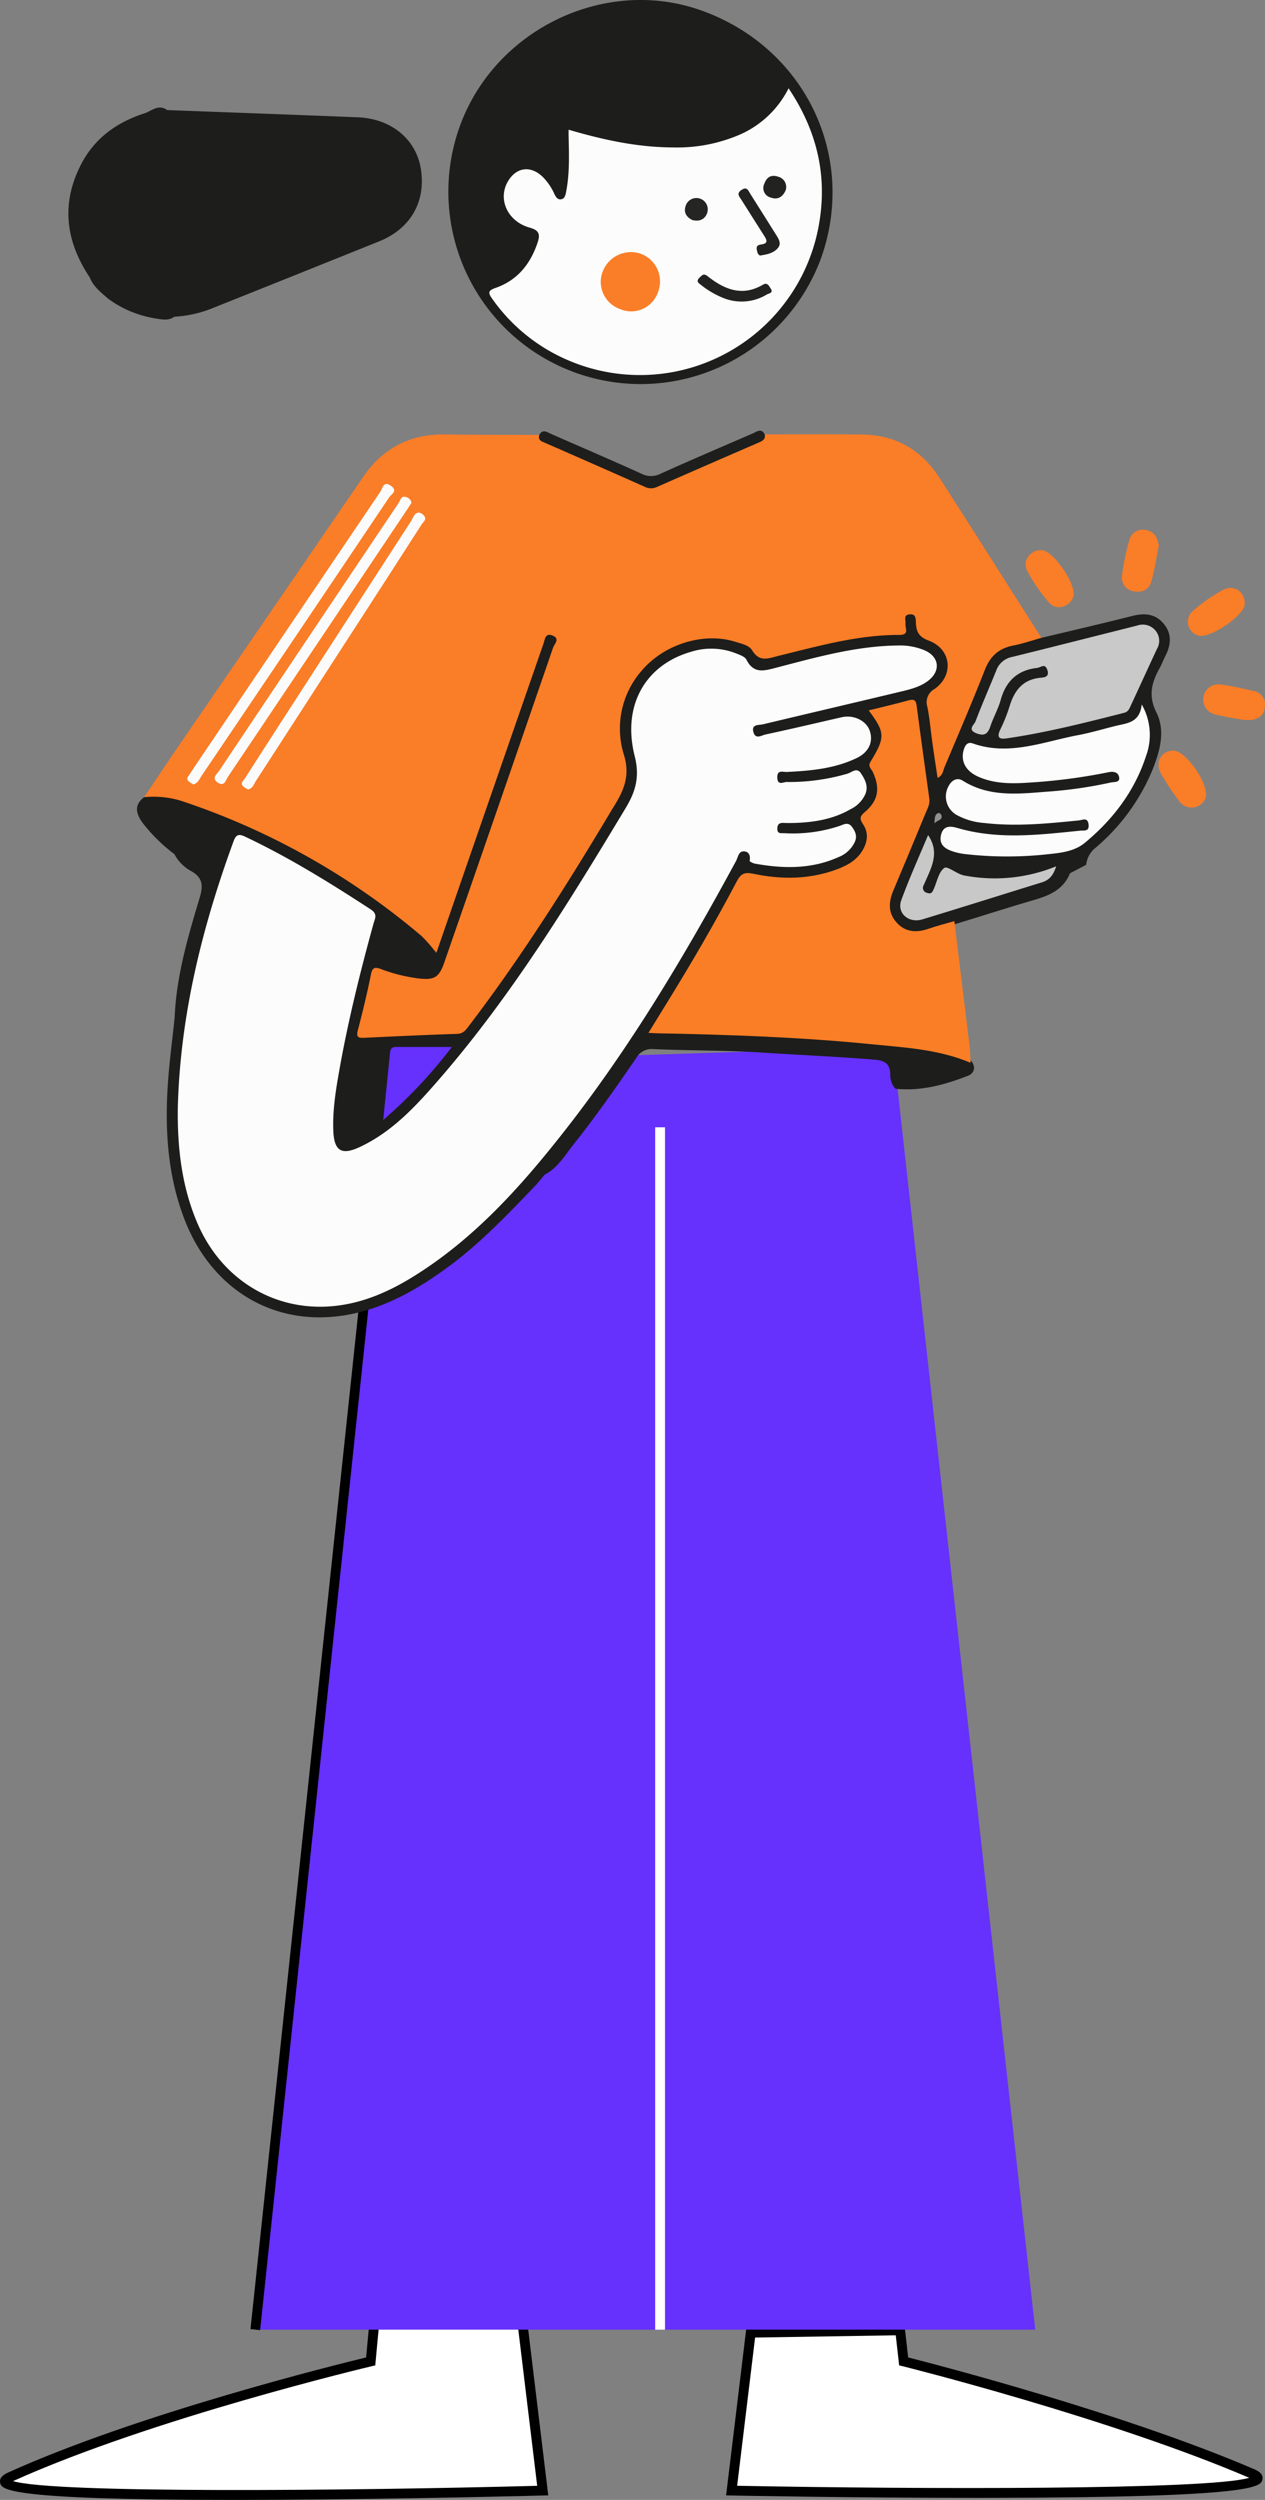 <svg xmlns="http://www.w3.org/2000/svg" width="320.407" height="632.716" viewBox="0 0 320.407 632.716">
  <rect x="0" y="0" width="320.407" height="632.716" fill="#808080" stroke="none"/>
  <g id="Grupo_831" data-name="Grupo 831" transform="translate(0)">
    <g id="Grupo_123" data-name="Grupo 123" transform="translate(0 264.974)">
      <g id="Grupo_113" data-name="Grupo 113" transform="translate(0 320.947)">
        <g id="Grupo_111" data-name="Grupo 111" transform="translate(1.25 1.27)">
          <path id="Trazado_108" data-name="Trazado 108" d="M254.922,1370.973l-37.471-.83-.975,10.469s-55.535,13.066-91.375,29.284c-16.587,7.506,134.947,3.412,134.947,3.412Z" transform="translate(-123.832 -1370.143)" fill="#fff"/>
        </g>
        <g id="Grupo_112" data-name="Grupo 112">
          <path id="Trazado_109" data-name="Trazado 109" d="M181.63,1415.842c-57.838,0-58.454-2.685-58.831-4.327-.233-1.016.425-1.884,1.96-2.581,33.094-14.973,83.5-27.4,90.731-29.15l1-10.736,39.711.88,5.418,44.765-1.365.036c-.338.009-34.115.912-67.624,1.084Q186.812,1415.843,181.63,1415.842Zm-55.575-4.759c10.31,3.156,84.976,2.459,132.762,1.192l-4.83-39.9-35.233-.783-.951,10.209-.872.2C216.379,1382.13,161.382,1395.158,126.055,1411.083Z" transform="translate(-122.754 -1369.047)"/>
        </g>
      </g>
      <g id="Grupo_116" data-name="Grupo 116" transform="translate(183.909 323.554)">
        <g id="Grupo_114" data-name="Grupo 114" transform="translate(1.4 1.262)">
          <path id="Trazado_110" data-name="Trazado 110" d="M414.68,1408.715c-36.03-15.476-88.354-28.458-88.354-28.458l-.885-7.87-37.846.6-4.841,39.962S431.409,1415.9,414.68,1408.715Z" transform="translate(-282.754 -1372.386)" fill="#fff"/>
        </g>
        <g id="Grupo_115" data-name="Grupo 115">
          <path id="Trazado_111" data-name="Trazado 111" d="M344.822,1414.969c-31.324,0-61.585-.593-61.9-.6l-1.376-.027,5.137-42.41,40.06-.637.915,8.133c6.893,1.748,54.483,14.045,87.705,28.311h0c.584.25,2.36,1.015,2.03,2.552-.391,1.812-.982,4.55-68.292,4.673Q346.96,1414.97,344.822,1414.969Zm-60.477-3.061c46.579.9,119.242,1.071,129.714-2.014-35.515-15.2-87.322-28.127-87.842-28.256l-.841-.21-.856-7.605-35.627.569Z" transform="translate(-281.545 -1371.297)"/>
        </g>
      </g>
      <g id="Grupo_118" data-name="Grupo 118" transform="translate(64.81)">
        <g id="Grupo_117" data-name="Grupo 117">
          <path id="Trazado_112" data-name="Trazado 112" d="M340.073,1092.082,212.44,1096.2l-33.728,320.538h197.4Z" transform="translate(-178.712 -1092.082)" fill="#6630fd"/>
        </g>
      </g>
      <g id="Grupo_120" data-name="Grupo 120" transform="translate(165.948 20.339)">
        <g id="Grupo_119" data-name="Grupo 119" transform="translate(0)">
          <rect id="Rectángulo_24" data-name="Rectángulo 24" width="2.489" height="304.322" fill="#fff"/>
        </g>
      </g>
      <g id="Grupo_122" data-name="Grupo 122" transform="translate(63.445 4.007)">
        <g id="Grupo_121" data-name="Grupo 121" transform="translate(0 0)">
          <rect id="Rectángulo_25" data-name="Rectángulo 25" width="322.308" height="2.451" transform="translate(0 320.509) rotate(-83.944)"/>
        </g>
      </g>
    </g>
    <path id="Trazado_113" data-name="Trazado 113" d="M162.058,1038.543q8.53-12.407,17.06-24.817,15.326-22.333,30.641-44.674c5.043-7.356,11.986-10.9,20.92-10.74,7.892.144,15.786.093,23.68.129,6.4,3.9,13.76,5.813,20.213,9.507,5.7,3.266,10.731,2.955,16.375-.073a163.9,163.9,0,0,1,16.625-7.284c1.431-.575,2.54-1.628,3.895-2.293,8.235,0,16.469-.076,24.7.031,8.434.11,14.993,3.872,19.535,10.924,8.681,13.477,17.239,27.031,25.849,40.553-.321,1.9-2.059,1.83-3.252,1.937-6.605.6-10,4.416-12,10.493-2.24,6.781-5.458,13.214-8.12,19.854-.551,1.377-1.018,3.431-2.662,3.321-1.918-.13-1.462-2.38-1.691-3.729-.819-4.806-1.394-9.65-2.049-14.482a5.172,5.172,0,0,1,1.87-4.869c4.626-4.31,4.13-8.487-1.434-11.248-2.24-1.112-3.162-2.789-3.646-5.315-.417,4.166-3.15,4.126-6.215,4.279-8.035.4-15.821,2.407-23.606,4.308-2,.489-3.989,1.018-5.994,1.485a3.58,3.58,0,0,1-3.6-.785c-5.5-5.13-11.958-5.207-18.515-2.869-10.667,3.8-16.187,13.479-14.458,24.694a36.725,36.725,0,0,0,1.19,6.381c.691,2.028-.01,3.791-1.024,5.551-10.175,17.668-21.109,34.848-32.963,51.436-2.016,2.821-4,5.664-6.219,8.335a5.7,5.7,0,0,1-4.457,2.248c-5.836.195-11.649.977-17.506.661a34.753,34.753,0,0,0-4.846.434c-2.031.176-3.14-.682-2.775-2.862.825-4.926,2.243-9.712,3.475-14.542.513-2.014,1.9-2.044,3.559-1.587a46.013,46.013,0,0,0,9.5,2.1c3.363.2,4.461-.412,5.555-3.662,6.08-18.079,12.513-36.037,18.676-54.088,2.972-8.708,6.2-17.331,9.108-26.894a5.656,5.656,0,0,0-2.023,3.315c-8.181,24-16.637,47.912-24.82,71.915a20.3,20.3,0,0,1-.935,2.424c-.631,1.288-1.519,1.39-2.628.619a12.785,12.785,0,0,1-1.251-1.035c-17.549-15.836-37.888-26.881-59.957-34.945a23.974,23.974,0,0,0-8.876-1.745,3.165,3.165,0,0,1-2.7-.81Z" transform="translate(-117.77 -848.357)" fill="#fa7d27"/>
    <path id="Trazado_114" data-name="Trazado 114" d="M389.026,1063.138c-1.742,4.289-5.457,5.7-9.386,6.84-6.537,1.9-13.013,4-19.53,5.968-2.324.539-4.522,1.494-6.818,2.12-3.2.873-6.272.835-8.71-1.819s-2.33-5.712-1.138-8.828c2.36-6.172,5.016-12.224,7.573-18.315a16.527,16.527,0,0,0,1.032-9.21c-.842-5.457-1.732-10.913-2.264-16.41-.233-2.4-1.216-3.355-3.593-2.626-.412.126-.845.185-1.267.284-1.471.345-3.315.154-4.315,1.186-1.37,1.415.874,2.539,1,4,.219,2.627.486,5.228-1.1,7.532a4.01,4.01,0,0,0-.3,4.275c1.493,3.333.772,6.37-1.464,9.086-1.032,1.255-1.657,2.415-.961,4.108,1.586,3.856-.181,6.752-3.04,9.107-3.569,2.938-7.932,4.015-12.382,4.352-4.3.326-8.662.546-12.93-.487-2.114-.512-3.443.143-4.476,2.1-5.976,11.3-12.513,22.282-19.2,33.175-1.895,3.087-1.78,3.166,1.883,3.277,22.15.672,44.315,1.169,66.265,4.652,3.5.555,7.13.867,10.119,3.156,1.275,1.595.678,3.131-.841,3.723-5.887,2.294-11.94,3.962-18.381,3.28a5.2,5.2,0,0,1-1.3-3.6c-.023-2.825-1.471-3.549-4.061-3.762-9.375-.774-18.773-1.156-28.157-1.777-9.289-.613-18.6-.479-27.888-.9a4.454,4.454,0,0,0-4.258,2.307c-5.1,7.407-10.245,14.785-15.849,21.821-2.2,2.765-4.008,5.967-7.338,7.675l-2.2,2.621c-7.061,7.319-14.041,14.722-22.295,20.764-7.3,5.344-15.033,9.858-23.962,11.782-18.881,4.065-35.68-5.395-42.811-24.016-4.025-10.508-4.859-21.491-4.249-32.594.337-6.151,1.194-12.273,1.817-18.408.433-10.5,3.4-20.473,6.387-30.421.88-2.927.68-4.911-2.138-6.533a10.536,10.536,0,0,1-4.31-4.323,42.686,42.686,0,0,1-8.056-7.922c-1.588-2.208-2.308-4.474.367-6.493a23.616,23.616,0,0,1,10.234,1.193,183.191,183.191,0,0,1,60.088,33.966,39.406,39.406,0,0,1,3.711,4.268c4.5-13.01,8.728-25.24,12.966-37.465q7.069-20.391,14.152-40.775c.407-1.172.483-2.911,2.415-2.065,1.844.807.354,2.1.044,3q-13.732,39.886-27.576,79.735c-1.309,3.78-2.536,4.475-6.519,4.007a41.27,41.27,0,0,1-9.418-2.34c-1.51-.553-2.24-.61-2.627,1.324-.954,4.77-2.121,9.5-3.339,14.212-.409,1.582.088,1.9,1.515,1.834,7.887-.37,15.776-.751,23.667-1,1.617-.051,2.234-1.058,3.01-2.074,13.288-17.422,24.976-35.9,36.19-54.7.056-.092.113-.184.171-.276,2.589-4.117,4.551-7.89,2.906-13.438a22.215,22.215,0,0,1,4.414-21.389c5.674-6.735,15.714-9.883,23.773-7.356,1.562.489,3.471.872,4.261,2.18,1.865,3.089,4.172,1.984,6.661,1.377,10.077-2.461,20.1-5.334,30.6-5.295,2.684.01,1.415-1.752,1.561-2.89.112-.869-.607-2.08.947-2.3,1.662-.233,1.65,1.019,1.69,2.1.08,2.209.726,3.6,3.173,4.494,5.772,2.115,6.575,8.713,1.552,12.283a3.805,3.805,0,0,0-1.818,4.53c.6,2.965.834,6,1.257,9,.416,2.951.871,5.9,1.327,8.975,1.347-.614,1.376-1.815,1.763-2.735,3.446-8.174,6.964-16.321,10.2-24.58,1.369-3.5,3.56-5.484,7.2-6.192,2.417-.469,4.768-1.285,7.148-1.947,7.659-1.832,15.336-3.6,22.971-5.53,3.085-.78,5.814-.63,7.966,1.933s1.9,5.357.447,8.181c-.493.959-.854,1.991-1.376,2.933-2.035,3.663-3.077,7-.88,11.387,2.242,4.479.961,9.563-.881,14.192a51.565,51.565,0,0,1-14.527,20.023,6.447,6.447,0,0,0-2.4,4.33Z" transform="translate(-118.014 -842.111)" fill="#1d1d1b"/>
    <path id="Trazado_115" data-name="Trazado 115" d="M162.729,887.548c16.109.606,32.218,1.18,48.325,1.832,8.438.342,14.738,5.566,15.927,13.033,1.324,8.306-2.576,15.147-10.543,18.354q-21.054,8.472-42.133,16.882a29.985,29.985,0,0,1-9.761,2.2c-1.469,1.057-3.073.709-4.67.456a27.569,27.569,0,0,1-12.105-5.02c-1.8-1.585-3.74-3.061-4.667-5.407-6.115-9.186-7.322-18.763-2.094-28.743,3.506-6.693,9.255-10.662,16.334-12.88C159.067,887.485,160.71,886.088,162.729,887.548Z" transform="translate(-120.388 -859.689)" fill="#1d1d1b"/>
    <path id="Trazado_117" data-name="Trazado 117" d="M297.808,958.422c.243,1.252-.573,1.657-1.531,2.072q-12.924,5.593-25.818,11.256a3.469,3.469,0,0,1-3.075-.079q-12.569-5.59-25.182-11.086c-.913-.4-1.9-.674-1.5-2.02.857-1.586,1.912-.735,2.971-.27,7.618,3.344,15.268,6.618,22.845,10.053a5.264,5.264,0,0,0,4.839.06c7.779-3.511,15.631-6.86,23.466-10.248C295.832,957.724,296.952,956.769,297.808,958.422Z" transform="translate(-104.111 -848.481)" fill="#1e1e1c"/>
    <path id="Trazado_118" data-name="Trazado 118" d="M351.063,983.571c3.055.049,9.179,9.125,8.042,11.924-1.023,2.521-4.29,3.447-6.078,1.4a43.354,43.354,0,0,1-5.529-7.956C346.1,986.323,348.16,983.525,351.063,983.571Z" transform="translate(-87.274 -844.339)" fill="#fa7d27"/>
    <path id="Trazado_119" data-name="Trazado 119" d="M379.864,1027.368c3.328-.021,9.422,9.059,8.124,12.105a3.81,3.81,0,0,1-6.636.652,58.333,58.333,0,0,1-4.642-7C375.134,1030.322,376.842,1027.386,379.864,1027.368Z" transform="translate(-82.677 -837.384)" fill="#fa7d27"/>
    <path id="Trazado_120" data-name="Trazado 120" d="M377.459,983.184c-.607,2.984-1.053,6.1-1.914,9.093-.57,1.98-2.313,2.833-4.39,2.438a3.475,3.475,0,0,1-3.017-3.989,58.583,58.583,0,0,1,1.813-8.863,3.491,3.491,0,0,1,4.227-2.671C376.319,979.544,377.151,981.121,377.459,983.184Z" transform="translate(-83.943 -845.045)" fill="#fa7d27"/>
    <path id="Trazado_121" data-name="Trazado 121" d="M396.934,995.974c-.134,2.891-8.958,8.825-11.752,7.9a3.6,3.6,0,0,1-1.408-6.188,41.66,41.66,0,0,1,7.668-5.355C394.273,990.824,397.079,992.866,396.934,995.974Z" transform="translate(-81.664 -843.029)" fill="#fa7d27"/>
    <path id="Trazado_122" data-name="Trazado 122" d="M396.256,1021.914c-1.831-.343-4.728-.72-7.528-1.463a3.851,3.851,0,0,1,1.545-7.529c2.768.335,5.5,1.011,8.228,1.61a3.514,3.514,0,0,1,2.977,4.3C401.135,1021.038,399.6,1022.129,396.256,1021.914Z" transform="translate(-81.132 -839.684)" fill="#fa7d27"/>
    <path id="Trazado_123" data-name="Trazado 123" d="M165.266,1045.175a7.93,7.93,0,0,1-1.239-.818c-.666-.624-.109-1.176.233-1.693q1.972-2.977,3.975-5.932,22.161-32.823,44.359-65.618c.559-.824.762-2.926,2.732-1.5,1.77,1.282.035,2.124-.471,2.877q-23.716,35.3-47.542,70.52C166.787,1043.789,166.474,1044.8,165.266,1045.175Z" transform="translate(-116.274 -846.633)" fill="#fcfbfb"/>
    <path id="Trazado_124" data-name="Trazado 124" d="M219.539,973.481c-.328.5-.675,1.052-1.037,1.591q-22.7,33.876-45.441,67.728c-.543.809-.884,2.613-2.584,1.455-1.661-1.132-.224-2.1.353-2.963q22.673-33.895,45.426-67.738c.457-.681.64-2.09,2.049-1.512A1.7,1.7,0,0,1,219.539,973.481Z" transform="translate(-115.327 -846.192)" fill="#fcfbfb"/>
    <path id="Trazado_125" data-name="Trazado 125" d="M177.23,1045.45a5.4,5.4,0,0,1-1.3-.823c-.725-.807.117-1.392.481-1.959q6.042-9.444,12.14-18.85,14.994-23.2,30.015-46.375c.5-.773.73-1.943,1.85-2.068a2,2,0,0,1,1.353.766c.832.95-.185,1.6-.592,2.231q-9.746,15.174-19.566,30.3-11.2,17.328-22.419,34.648C178.687,1044.092,178.439,1045.15,177.23,1045.45Z" transform="translate(-114.388 -845.641)" fill="#fcfbfb"/>
    <path id="Trazado_126" data-name="Trazado 126" d="M161.637,1121.58c.573-23.415,6.127-45.79,14.136-67.657.571-1.564,1.255-1.915,2.8-1.188,11.178,5.27,21.641,11.755,31.972,18.491,1.817,1.185.987,2.394.655,3.6-3.333,12.1-6.365,24.274-8.572,36.638-.932,5.224-1.82,10.469-1.6,15.811.208,5,2.055,6.216,6.6,4.112,8.276-3.83,14.327-10.418,20.148-17.12,18.325-21.095,32.878-44.8,47.254-68.641,2.546-4.22,3.666-7.93,2.336-13.213-3.235-12.857,2.711-23.031,14.145-26.38a17.063,17.063,0,0,1,11.446.338c.986.394,2.308.83,2.715,1.633,1.863,3.687,4.548,2.791,7.616,2,10.141-2.634,20.258-5.509,30.866-5.6a15.99,15.99,0,0,1,6.649,1.227c3.695,1.621,4.133,5.163.952,7.649-2.016,1.577-4.461,2.184-6.873,2.763-11.665,2.794-23.347,5.517-35.013,8.306-1.092.262-3.055-.1-2.406,2.062.544,1.812,2.052.729,3.013.522,6.444-1.381,12.859-2.893,19.283-4.366,3.049-.7,6.247.829,7.136,3.416.951,2.765-.2,5.42-3.283,6.9-5.578,2.679-11.613,3.237-17.689,3.526-1.025.049-2.538-.635-2.439,1.487.094,2.045,1.553,1.044,2.366,1.059a52.8,52.8,0,0,0,15.376-2.1c1.11-.313,2.37-1.713,3.439-.1,1.011,1.522,1.911,3.149,1.165,5.155a7.724,7.724,0,0,1-3.744,3.9c-4.327,2.518-9.1,3.331-14.016,3.5-.974.033-1.952.038-2.926,0-1.012-.041-1.616.2-1.653,1.4-.045,1.43.9,1.176,1.727,1.2a37.515,37.515,0,0,0,14.067-1.847c1.057-.379,2.156-1.1,3.153.3.879,1.233,1.349,2.373.622,3.883a7.588,7.588,0,0,1-3.949,3.664c-6.9,3.128-14.065,3.015-21.315,1.7-.49-.089-1.353-.556-1.323-.7.294-1.43-.265-2.457-1.625-2.4-1.189.05-1.329,1.538-1.817,2.439-12.9,23.814-26.731,47.038-43.486,68.382-11.071,14.1-22.983,27.394-38.453,36.918-6.7,4.126-13.868,7.117-21.849,7.476-14.2.636-26.69-7.409-32.551-20.907C162.646,1141.487,161.524,1131.645,161.637,1121.58Z" transform="translate(-116.604 -841.032)" fill="#fcfcfc"/>
    <path id="Trazado_127" data-name="Trazado 127" d="M342.046,1072.28q1.939,15.842,3.866,31.684c.166,1.382.163,2.785.24,4.179-8.118-3.447-16.82-3.88-25.406-4.733-17.89-1.776-35.85-2.387-53.818-2.738-.617-.012-1.235-.052-2.367-.1,1.774-2.879,3.337-5.419,4.9-7.956,6.141-9.956,12.038-20.057,17.484-30.41,1.052-2,2.02-2.369,4.234-1.9,7.091,1.488,14.2,1.451,21.109-1.128,2.566-.958,4.93-2.216,6.434-4.684,1.357-2.227,1.673-4.525.2-6.724-.9-1.348-.874-1.985.453-3.1,3.454-2.911,3.923-6.058,2-10.174-.365-.783-1.306-1.33-.548-2.576,3.779-6.2,3.7-7.364-.473-12.977,3.4-.843,6.761-1.607,10.081-2.533,1.434-.4,1.888-.018,2.073,1.407,1.02,7.837,2.115,15.664,3.2,23.492.191,1.386-.489,2.537-.976,3.721q-4.022,9.755-8.123,19.476c-1.243,2.926-1.4,5.723.856,8.183s5.055,2.554,8.07,1.518C337.666,1073.463,339.87,1072.913,342.046,1072.28Z" transform="translate(-100.323 -839.15)" fill="#fa7e26"/>
    <path id="Trazado_128" data-name="Trazado 128" d="M379.4,1017.277a15.482,15.482,0,0,1,1.095,13.041c-2.887,8.894-8.356,16.065-15.484,21.967-2.769,2.293-6.331,2.58-9.784,2.947a94.03,94.03,0,0,1-20.721-.1,15.158,15.158,0,0,1-3.143-.723c-2.043-.7-3.444-1.892-2.732-4.345s2.861-1.873,4.271-1.466c10.274,2.961,20.594,1.669,30.92.628.958-.1,2.333.294,2.116-1.574-.221-1.91-1.576-1.107-2.452-1.019-7.964.794-15.917,1.591-23.932.649a16.939,16.939,0,0,1-7.088-2.064,5.377,5.377,0,0,1-2.086-7.085c.78-1.622,2.2-2.489,3.684-1.559,6.653,4.171,13.924,3.373,21.126,2.8a110.553,110.553,0,0,0,16.353-2.333c.808-.188,2.353.066,2.144-1.283-.2-1.3-1.326-1.618-2.773-1.312a144.828,144.828,0,0,1-20.569,2.647c-4.208.272-8.465.228-12.432-1.567-3.3-1.494-4.493-4.162-3.5-7.051.409-1.191,1.118-1.706,2.145-1.342,9.233,3.271,17.914-.43,26.741-2.087,3.178-.6,6.291-1.537,9.434-2.319C375.608,1022.015,378.923,1021.977,379.4,1017.277Z" transform="translate(-90.218 -838.987)" fill="#fcfcfc"/>
    <path id="Trazado_129" data-name="Trazado 129" d="M344.161,1028.623c-2.136.334-2.546-.381-1.635-2.28a39.941,39.941,0,0,0,2.287-5.712c1.213-4.036,3.319-6.92,7.9-7.348.849-.08,2.311-.145,1.712-1.945-.615-1.846-1.648-.644-2.574-.542-5.008.549-7.93,3.348-9.267,8.162-.631,2.273-1.852,4.379-2.6,6.628-.636,1.917-1.521,2.541-3.533,1.756-2.377-.924-.552-2.165-.236-3,1.651-4.34,3.527-8.594,5.271-12.9a5.316,5.316,0,0,1,3.966-3.414c10.588-2.606,21.156-5.3,31.732-7.952a4.173,4.173,0,0,1,4.68,1.34,4.008,4.008,0,0,1,.329,4.555c-2.241,4.8-4.43,9.617-6.665,14.415-.348.745-.6,1.5-1.657,1.773C364.028,1024.662,354.194,1027.163,344.161,1028.623Z" transform="translate(-89.142 -841.749)" fill="#c9c9c9"/>
    <path id="Trazado_130" data-name="Trazado 130" d="M326.681,1045.817c3.165,4.589.636,8.552-1.084,12.624a1.292,1.292,0,0,0,.871,2c1.074.4,1.329-.264,1.647-.972.837-1.86,1.245-4.328,2.68-5.341.812-.575,3.247,1.607,5.057,1.909a41.124,41.124,0,0,0,23.269-2.321c-.683,2.214-1.7,3.467-3.59,4.051-10.1,3.119-20.178,6.31-30.293,9.377-3.5,1.061-6.533-1.612-5.345-4.847C321.962,1056.654,324.452,1051.167,326.681,1045.817Z" transform="translate(-91.612 -834.455)" fill="#c8c8c8"/>
    <path id="Trazado_131" data-name="Trazado 131" d="M206.553,1110.588c.628-6.156,1.186-11.5,1.707-16.851.1-.978.353-1.657,1.5-1.654,4.6.014,9.208.006,14.195.006A122.6,122.6,0,0,1,206.553,1110.588Z" transform="translate(-109.498 -827.107)" fill="#6630fd"/>
    <path id="Trazado_132" data-name="Trazado 132" d="M327.1,1043.633c.075-1.567.129-2.4,1.106-2.659.167-.045.587.319.663.564C329.271,1042.852,327.968,1042.66,327.1,1043.633Z" transform="translate(-90.43 -835.224)" fill="#929291"/>
    <g id="Grupo_124" data-name="Grupo 124" transform="translate(113.477)">
      <path id="Trazado_135" data-name="Trazado 135" d="M315.246,928.682a48.7,48.7,0,0,1-91.759-32.653c8.605-24.921,36.755-38.695,61.3-30C311.039,875.34,324.4,902.814,315.246,928.682Z" transform="translate(-220.732 -863.419)" fill="#1d1d1b"/>
      <path id="Trazado_136" data-name="Trazado 136" d="M249.84,893.185c8.905,2.607,17.551,4.468,26.495,4.486a39.889,39.889,0,0,0,17.337-3.448,25.033,25.033,0,0,0,11.89-11.519c6.983,10.435,9.766,21.5,7.842,33.563a46.023,46.023,0,0,1-63.127,35.5A45.105,45.105,0,0,1,230.515,936c-1.184-1.632-1.006-2.135.9-2.8,5.508-1.929,8.783-6.064,10.592-11.487.646-1.939.445-3.063-1.967-3.724-5.606-1.538-8.16-7.1-5.643-11.584,2.1-3.732,5.806-4.269,8.881-1.288a14.264,14.264,0,0,1,2.926,4.253c.4.839.857,1.649,1.873,1.4.783-.191.973-1.027,1.127-1.809.929-4.707.751-9.458.639-14.209C249.831,894.337,249.839,893.922,249.84,893.185Z" transform="translate(-219.303 -860.357)" fill="#fcfcfc"/>
      <path id="Trazado_137" data-name="Trazado 137" d="M258.938,932.874a7.285,7.285,0,0,1-4.31-9.484,7.66,7.66,0,0,1,9.816-4.422,7.456,7.456,0,0,1,4.2,9.617A7.184,7.184,0,0,1,258.938,932.874Z" transform="translate(-215.446 -854.678)" fill="#fa7e28"/>
      <path id="Trazado_138" data-name="Trazado 138" d="M289.713,921.564c-.632-.3-.666-.825-.8-1.364-.27-1.075.32-1.344,1.158-1.46,1.751-.242,1.378-1.116.7-2.173-1.927-3-3.817-6.029-5.731-9.042-.56-.883-1.447-1.674.042-2.613,1.373-.867,1.661.232,2.143.991,2.261,3.561,4.5,7.138,6.745,10.708.666,1.058,1.172,2.118.106,3.227C292.864,921.1,291.243,921.3,289.713,921.564Z" transform="translate(-210.683 -856.881)" fill="#222220"/>
      <path id="Trazado_139" data-name="Trazado 139" d="M282.088,929.413a22.178,22.178,0,0,1-5.761-3.282c-.55-.46-1.64-.935-.5-2,.685-.636,1.02-1.118,2.049-.309,4.229,3.332,8.755,5.219,14,2.118,1.132-.668,1.536.369,1.961,1,.755,1.12-.517,1.21-1.007,1.5A12.305,12.305,0,0,1,282.088,929.413Z" transform="translate(-212.096 -853.894)" fill="#222220"/>
      <path id="Trazado_140" data-name="Trazado 140" d="M274.4,912.239c-1.521-.76-2.271-1.986-1.641-3.68a2.871,2.871,0,0,1,5.4,1.952C277.583,912.092,276.184,912.714,274.4,912.239Z" transform="translate(-212.538 -856.555)" fill="#252523"/>
      <path id="Trazado_141" data-name="Trazado 141" d="M295.352,905.463c-.79,1.776-2.052,2.461-3.71,1.879a2.482,2.482,0,0,1-1.691-3.554c.632-1.724,1.781-2.325,3.523-1.738A2.688,2.688,0,0,1,295.352,905.463Z" transform="translate(-209.821 -857.319)" fill="#222220"/>
    </g>
  </g>
</svg>
